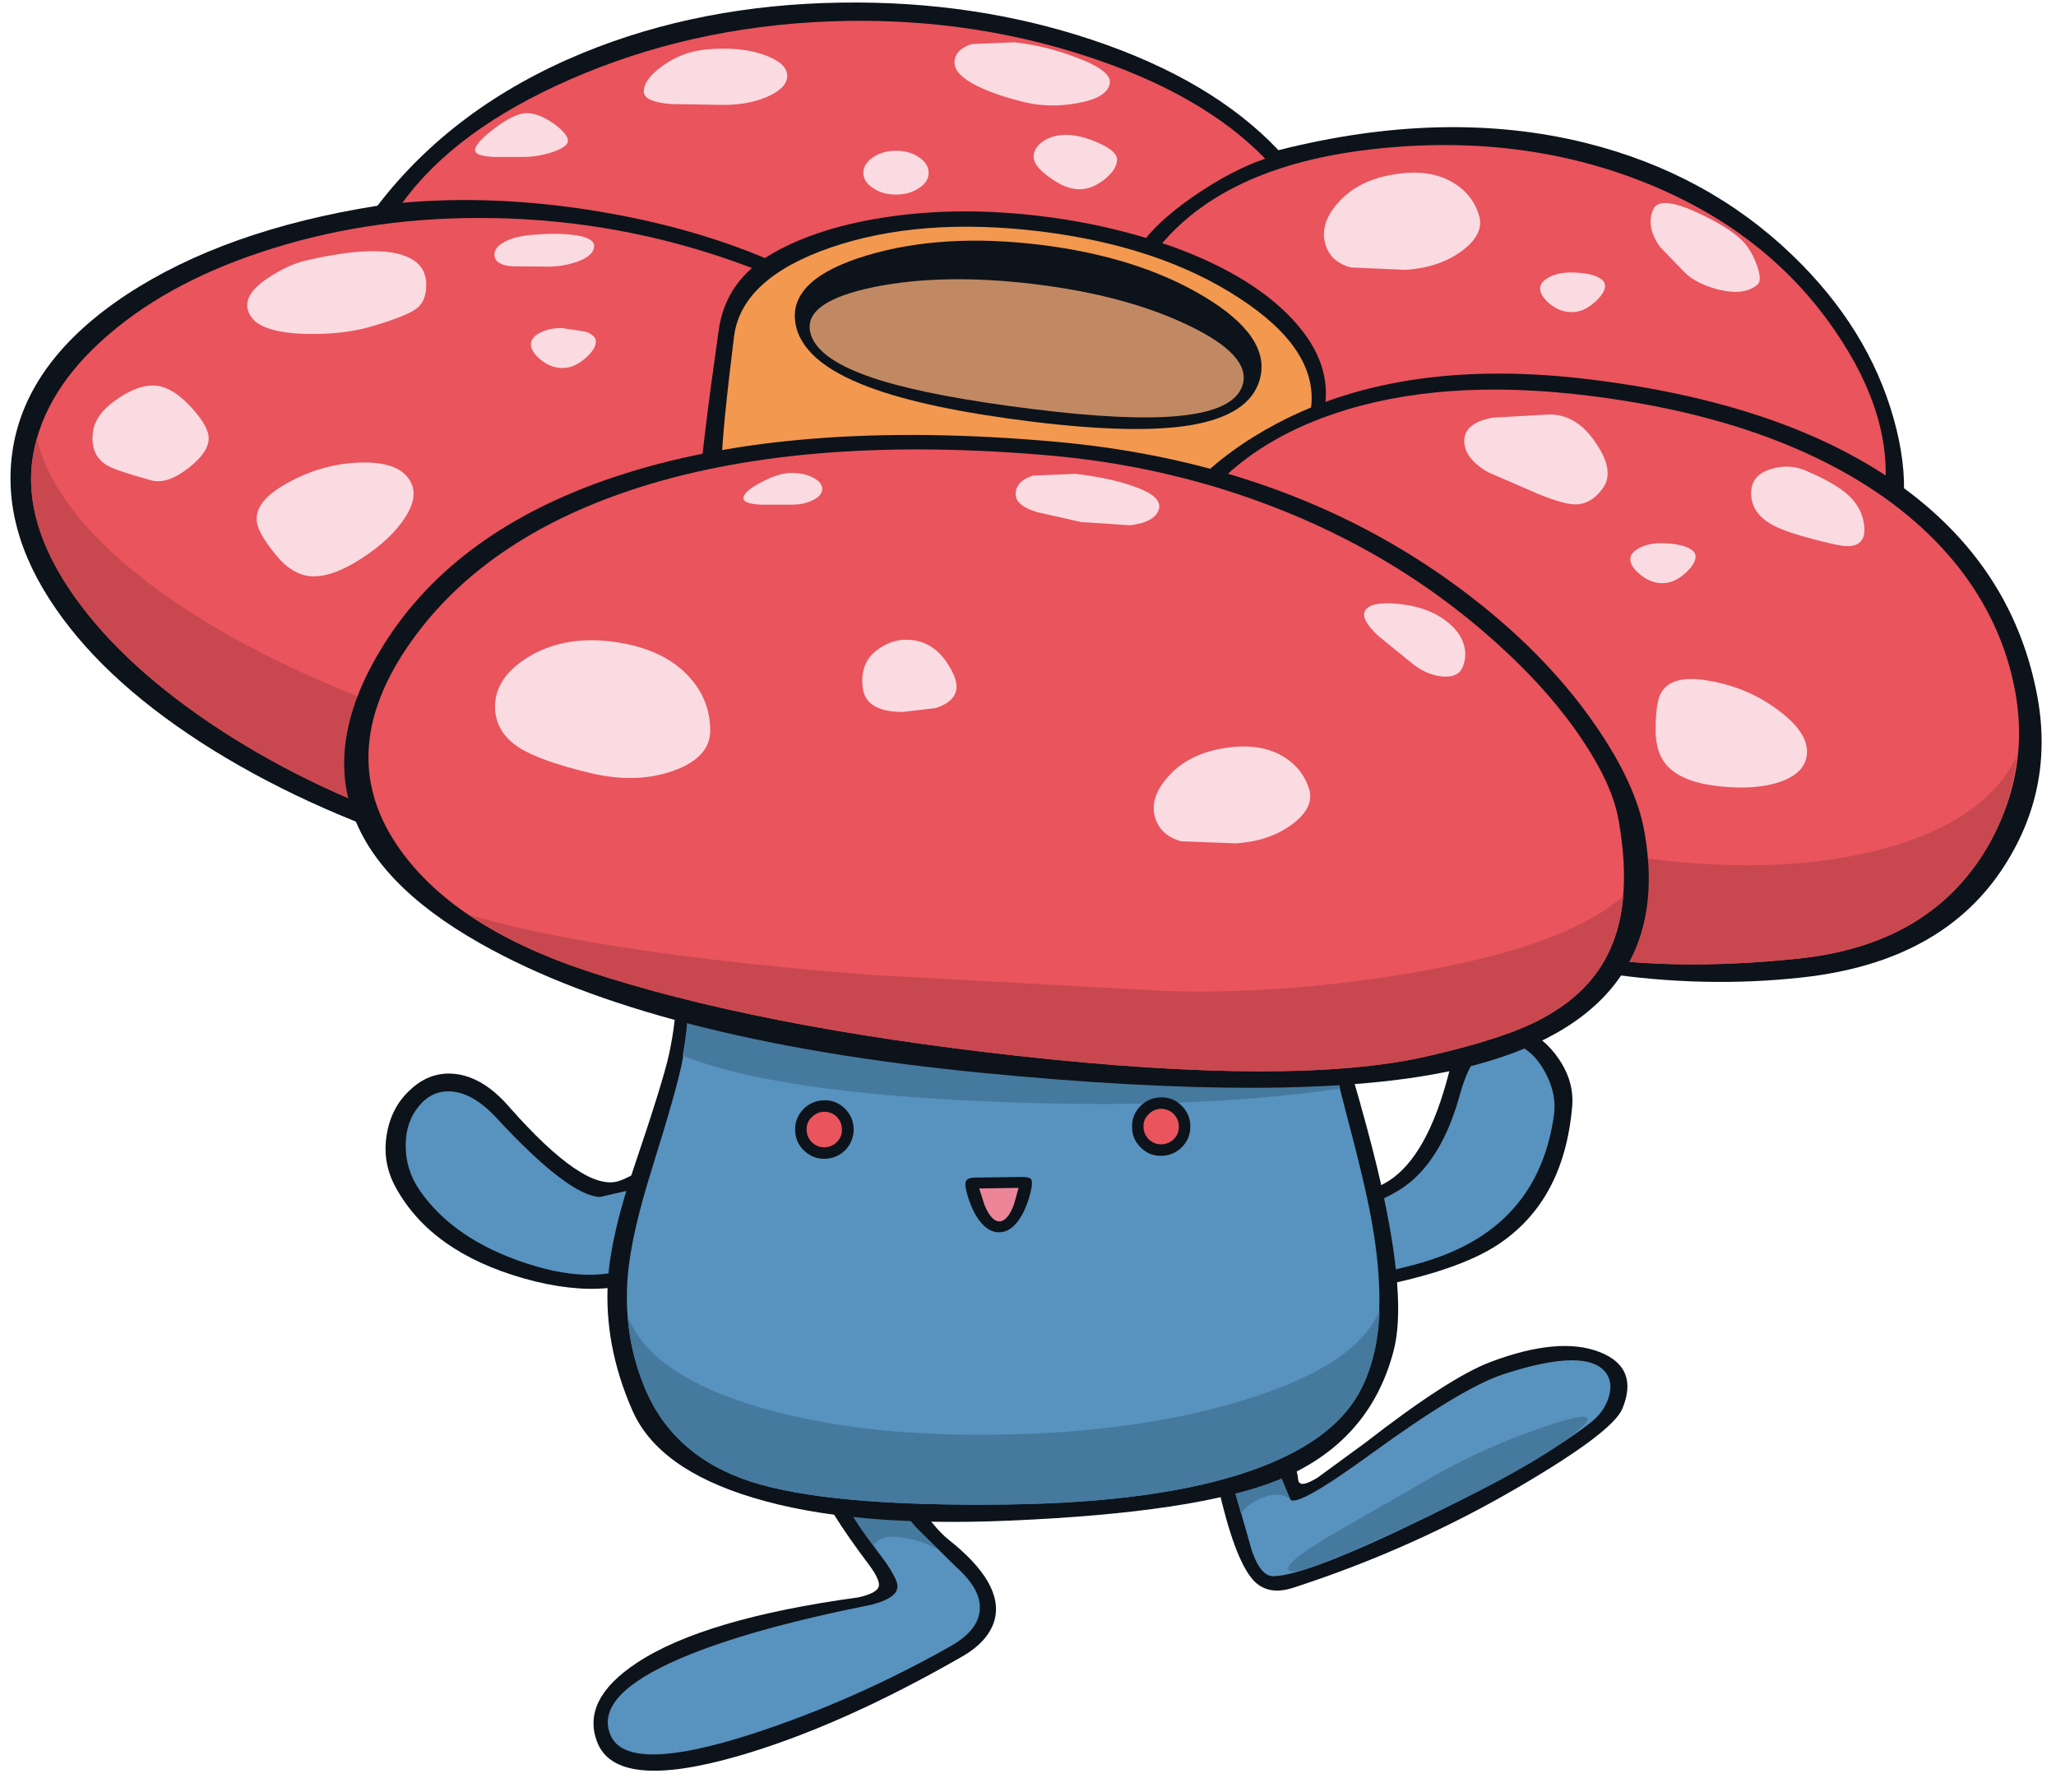 <?xml version='1.0' encoding='utf-8'?>
<svg xmlns="http://www.w3.org/2000/svg" version="1.1" width="350px" height="305px" viewBox="-1.8 -0.3 349.7 304.55"><g><path fill="#0d131a" d="M265.6 187.9 Q264.2 203.85 253.05 211.25 246.25 215.8 231.35 218.65 L220.55 204.0 227.85 202.85 Q231.8 202.1 234.35 200.5 241.0 196.3 244.65 182.05 246.1 176.4 249.8 174.55 253.1 172.9 257.1 174.55 260.9 176.1 263.35 179.75 266.0 183.65 265.6 187.9"/><path fill="#5892bf" d="M262.5 189.35 Q260.15 205.85 245.55 212.35 240.65 214.55 233.45 215.95 L223.3 217.75 223.3 206.65 Q233.2 204.55 237.85 200.85 243.7 196.15 246.55 185.65 248.2 179.65 251.2 177.7 L256.8 177.55 Q259.5 178.95 261.2 182.35 263.0 185.85 262.5 189.35"/><path fill="#0d131a" d="M64.0 192.45 Q64.8 187.85 68.0 184.95 71.3 181.85 75.5 182.25 80.3 182.75 84.65 187.7 97.7 202.55 103.55 200.45 105.2 199.9 108.1 198.1 110.95 196.95 114.65 198.95 L112.9 214.6 Q103.2 221.55 87.3 217.05 71.6 212.6 65.55 201.65 63.15 197.35 64.0 192.45"/><path fill="#5892bf" d="M67.2 194.3 Q67.25 190.35 69.45 187.75 71.7 185.0 75.0 185.25 78.75 185.55 82.65 189.75 94.85 202.95 100.25 203.2 L103.95 202.35 Q106.1 201.75 108.2 202.65 L108.1 213.95 Q100.25 218.65 87.6 214.45 75.35 210.4 69.6 202.1 67.15 198.55 67.2 194.3"/><path fill="#0d131a" d="M251.75 231.25 Q263.45 226.85 270.35 229.6 277.0 232.25 274.15 239.2 272.5 243.15 256.9 252.3 238.7 263.0 218.2 269.65 213.8 271.1 211.3 268.3 208.1 264.65 205.3 252.05 204.3 247.65 199.45 242.9 196.8 240.25 190.25 235.35 184.65 231.2 183.25 229.35 181.1 226.5 184.15 224.65 195.05 218.0 207.5 231.25 212.15 236.15 215.55 242.4 218.7 248.1 219.0 251.25 219.15 252.9 222.35 250.9 L230.35 245.05 Q244.7 233.9 251.75 231.25"/><path fill="#5892bf" d="M253.9 233.35 Q268.3 228.65 271.45 233.25 272.6 235.0 271.75 237.5 270.9 239.85 268.95 241.4 260.95 247.8 240.85 257.65 220.5 267.6 214.8 267.7 212.65 267.75 211.15 263.45 L206.5 247.15 Q205.45 243.45 203.35 239.45 L200.5 234.1 Q199.35 231.7 199.8 230.55 200.35 229.15 203.35 228.4 206.05 227.7 211.6 240.15 L217.65 254.6 Q218.6 256.2 231.4 246.9 246.85 235.65 253.9 233.35"/><path fill="#46799e" d="M206.5 247.15 Q205.45 243.45 203.35 239.45 L200.5 234.1 Q199.35 231.7 199.8 230.55 200.35 229.15 203.35 228.4 205.8 227.75 210.6 238.05 213.2 243.6 216.95 253.0 L217.65 254.6 Q216.1 253.4 213.65 254.1 211.2 254.75 209.25 256.95 L206.5 247.15"/><path fill="#0d131a" d="M145.75 240.0 Q154.45 257.45 159.5 261.45 169.05 269.0 167.35 275.2 166.3 278.85 161.7 281.45 140.95 293.35 123.55 298.35 102.9 304.25 99.75 295.85 97.05 288.7 106.5 282.45 117.9 274.9 144.2 271.3 147.3 270.6 147.65 269.5 148.0 268.45 146.0 265.75 138.9 256.35 136.8 251.0 132.85 241.15 137.0 232.15 138.5 228.95 140.8 231.5 142.45 233.3 145.75 240.0"/><path fill="#5892bf" d="M142.8 241.8 Q150.25 255.25 154.0 259.4 L160.9 266.2 Q165.05 269.9 164.85 273.3 164.7 276.9 159.8 279.65 143.4 288.9 126.2 294.5 104.9 301.4 102.05 294.75 99.15 288.0 114.0 281.65 125.6 276.7 146.4 272.55 150.8 271.45 150.85 269.45 150.9 268.35 148.85 265.35 L145.55 260.9 Q143.45 258.0 142.15 255.5 138.3 248.15 138.05 237.7 138.0 234.75 139.3 236.15 140.2 237.15 142.8 241.8"/><path fill="#46799e" d="M142.8 241.8 Q150.25 255.25 154.0 259.4 L157.7 263.2 Q155.75 261.9 152.45 261.25 148.1 260.35 146.75 262.5 142.8 257.2 141.15 253.35 138.3 246.75 138.05 237.7 138.0 234.75 139.3 236.15 140.2 237.15 142.8 241.8"/><path fill="#0d131a" d="M200.9 147.75 Q219.7 155.0 223.9 168.4 230.45 189.25 233.1 201.05 237.5 220.65 235.25 229.3 231.2 244.95 215.65 251.3 201.85 256.9 169.8 258.25 142.95 259.4 126.3 254.35 110.2 249.5 105.8 239.6 100.9 228.5 101.6 217.4 102.1 209.7 106.05 198.1 111.0 183.5 112.0 178.9 114.45 167.5 112.35 156.95 111.0 150.1 126.5 145.45 141.5 140.95 162.2 141.25 184.75 141.6 200.9 147.75"/><path fill="#5892bf" d="M227.2 189.05 Q230.25 200.45 231.45 207.0 235.05 226.55 229.2 236.8 224.45 245.05 210.95 249.75 195.5 255.15 169.55 255.5 139.15 255.9 125.85 251.6 112.6 247.25 107.8 235.5 104.1 226.4 105.0 216.35 105.6 209.5 109.1 198.35 113.25 185.1 114.2 180.35 116.25 169.95 114.4 161.05 113.05 154.75 128.55 150.1 143.5 145.65 163.9 145.65 186.1 145.6 201.5 151.15 219.5 157.7 222.4 170.3 L227.2 189.05"/><path fill="#46799e" d="M104.95 223.45 Q108.95 233.75 128.15 239.2 145.5 244.1 169.05 243.6 192.3 243.15 209.9 237.7 229.0 231.85 232.85 222.5 232.6 230.85 229.2 236.8 224.45 245.05 210.95 249.75 195.5 255.15 169.55 255.5 139.15 255.9 125.85 251.6 112.6 247.25 107.8 235.5 105.35 229.5 104.95 223.45"/><path fill="#46799e" d="M226.15 184.75 Q200.95 188.45 166.2 186.95 129.85 185.4 114.3 179.15 116.15 169.5 114.4 161.05 113.05 154.75 128.55 150.1 143.5 145.65 163.9 145.65 186.1 145.6 201.5 151.15 219.5 157.7 222.4 170.3 L226.15 184.75"/><path fill="#0d131a" d="M138.5 196.7 Q136.45 196.75 134.95 195.3 133.45 193.85 133.45 191.8 133.4 189.75 134.85 188.25 136.3 186.8 138.35 186.75 140.4 186.7 141.9 188.15 143.35 189.6 143.4 191.65 143.4 193.7 142.0 195.2 140.55 196.65 138.5 196.7"/><path fill="#e9545d" d="M138.45 194.75 Q137.2 194.75 136.3 193.9 135.4 193.0 135.4 191.75 135.35 190.5 136.25 189.65 137.1 188.75 138.35 188.7 139.65 188.7 140.5 189.55 141.4 190.45 141.4 191.7 141.45 192.95 140.55 193.85 139.7 194.7 138.45 194.75"/><path fill="#0d131a" d="M173.5 200.1 Q173.85 200.45 173.65 201.6 173.15 204.2 172.0 206.3 170.4 209.15 168.2 209.2 165.95 209.25 164.2 206.35 163.0 204.25 162.45 201.65 162.3 200.8 162.55 200.4 162.9 199.9 164.0 199.9 L171.7 199.8 Q173.1 199.75 173.5 200.1"/><path fill="#ed8599" d="M164.75 201.75 L171.45 201.65 170.65 204.5 Q169.6 207.3 168.2 207.35 166.8 207.35 165.65 204.55 L164.75 201.75"/><path fill="#0d131a" d="M320.3 70.85 Q324.5 85.75 318.65 95.85 316.5 99.65 311.05 103.3 304.6 107.65 295.7 110.25 272.45 117.05 241.15 109.85 223.5 105.8 208.0 99.45 192.55 93.05 188.05 88.0 170.95 94.95 150.65 96.95 147.1 107.2 146.3 114.05 143.75 134.55 136.5 145.0 130.3 153.8 122.5 153.4 98.3 152.05 74.9 145.0 52.2 138.15 34.55 127.25 16.65 116.15 7.7 103.15 -1.8 89.45 0.4 75.85 2.85 60.85 19.75 49.7 36.5 38.7 62.4 34.6 75.4 17.65 97.35 8.6 117.35 0.4 141.25 0.05 163.95 -0.3 184.0 6.4 204.35 13.2 215.65 25.15 243.95 18.0 267.85 23.9 288.55 29.05 303.05 43.0 316.0 55.45 320.3 70.85"/><path fill="#e9545d" d="M82.0 36.7 Q103.5 37.05 123.7 44.3 179.05 64.2 173.9 106.15 171.4 126.45 158.45 136.7 143.25 148.75 112.55 148.0 92.6 147.55 71.75 140.75 52.0 134.35 35.75 123.8 19.5 113.2 10.95 101.2 1.95 88.55 3.8 77.2 5.65 65.95 16.75 56.45 27.65 47.1 44.6 41.85 62.2 36.35 82.0 36.7"/><path fill="#c94850" d="M3.8 77.2 Q4.05 75.55 4.45 74.25 7.8 87.3 24.9 99.85 40.65 111.35 65.05 120.35 88.55 129.05 113.8 133.05 139.75 137.2 160.25 135.2 145.15 148.75 112.55 148.0 92.6 147.55 71.75 140.75 52.0 134.35 35.75 123.8 19.5 113.2 10.95 101.2 1.95 88.55 3.8 77.2"/><path fill="#e9545d" d="M201.2 33.0 Q194.05 37.95 191.5 42.45 188.2 41.5 182.05 40.7 L172.1 39.5 Q158.8 37.85 149.45 39.5 141.2 40.95 132.95 45.6 118.75 38.75 100.5 35.65 82.7 32.65 66.65 34.1 75.65 21.65 95.2 13.1 115.55 4.2 139.1 3.25 162.05 2.35 182.8 9.1 202.7 15.55 213.4 26.6 207.75 28.5 201.2 33.0"/><path fill="#e9545d" d="M310.3 55.85 Q320.5 70.7 318.65 84.2 299.55 70.75 268.35 66.9 255.55 65.3 241.2 66.85 228.5 68.15 219.5 71.25 L219.75 68.25 Q221.6 53.2 193.95 43.45 205.2 27.65 232.85 24.85 258.35 22.25 279.9 31.45 299.3 39.75 310.3 55.85"/><path fill="#0d131a" d="M175.5 36.4 Q183.85 37.4 192.2 39.8 L197.05 41.35 Q210.4 46.1 217.5 53.35 224.6 60.6 223.6 68.45 222.95 73.7 223.4 88.4 222.75 101.65 216.5 107.05 210.55 112.1 199.9 110.8 L159.4 106.15 Q128.4 102.15 122.75 98.65 116.95 95.05 117.3 81.85 117.45 76.85 120.45 55.7 121.65 47.25 129.7 42.65 137.6 38.15 149.55 36.45 161.8 34.7 175.5 36.4"/><path fill="#f2984f" d="M221.2 68.9 Q221.05 70.25 220.65 81.25 220.3 90.15 218.95 95.35 214.8 111.55 197.65 109.45 L160.15 105.15 Q131.4 101.4 126.2 98.2 120.55 94.7 120.95 78.0 121.1 72.5 123.05 56.85 124.3 46.95 139.5 41.7 154.7 36.5 175.05 38.95 195.4 41.45 208.9 50.25 222.4 59.0 221.2 68.9"/><path fill="#0d131a" d="M173.95 71.35 Q155.7 69.1 146.0 65.45 134.35 61.1 133.45 54.3 132.5 47.0 145.65 43.05 158.5 39.2 175.2 41.25 191.75 43.3 203.0 50.05 214.4 56.9 212.5 64.05 210.85 70.25 200.55 71.95 191.25 73.45 173.95 71.35"/><path fill="#c18963" d="M174.0 69.2 Q157.05 67.1 147.95 64.3 137.0 60.9 136.0 56.05 134.9 50.85 147.0 48.4 158.8 46.05 174.3 47.95 189.75 49.85 200.35 54.95 211.1 60.1 209.55 65.1 208.2 69.45 198.7 70.35 190.1 71.2 174.0 69.2"/><path fill="#0d131a" d="M344.5 116.9 Q347.9 133.1 339.2 146.75 328.75 163.2 304.8 165.85 288.15 167.7 270.8 165.1 253.0 162.45 239.95 155.95 205.55 138.75 195.65 126.85 189.95 120.0 189.2 112.4 188.45 104.95 192.35 95.4 198.55 80.5 215.55 71.55 237.05 60.25 268.7 64.15 302.5 68.3 322.05 82.65 340.2 96.0 344.5 116.9"/><path fill="#e9545d" d="M340.7 115.9 Q343.9 130.9 335.9 144.2 326.2 160.35 304.1 162.65 286.05 164.55 271.2 162.8 276.15 153.95 273.5 139.1 272.7 134.45 269.35 128.65 265.8 122.55 260.1 116.25 253.35 108.8 244.7 102.35 235.05 95.2 223.95 89.85 215.0 85.55 204.8 82.4 212.5 74.25 225.05 70.0 243.25 63.8 268.35 66.9 299.55 70.75 318.65 84.2 327.65 90.6 333.25 98.7 338.75 106.7 340.7 115.9"/><path fill="#c94850" d="M341.25 128.2 Q339.8 141.1 331.5 150.1 321.55 160.8 304.1 162.65 286.05 164.55 271.2 162.8 275.15 155.75 274.3 145.05 299.85 148.95 318.2 144.05 335.85 139.4 341.25 128.2"/><path fill="#0d131a" d="M277.9 141.1 Q283.65 173.6 244.5 181.85 218.45 187.3 164.9 182.05 108.95 176.55 79.85 160.05 44.15 139.85 63.6 109.05 75.8 89.75 102.65 80.75 132.6 70.7 177.85 74.75 220.5 78.6 250.4 102.7 262.2 112.2 269.75 123.25 276.5 133.1 277.9 141.1"/><path fill="#e9545d" d="M177.55 77.15 Q191.5 78.45 204.8 82.4 233.2 90.95 253.7 109.85 262.15 117.6 267.5 125.7 272.5 133.25 273.5 139.1 276.15 153.95 271.2 162.8 267.45 169.6 258.8 173.7 252.65 176.6 240.8 179.3 218.4 184.4 171.35 179.2 126.65 174.25 98.0 164.75 74.95 157.1 65.65 143.25 54.65 126.8 68.95 107.6 81.75 90.45 107.25 82.4 135.95 73.4 177.55 77.15"/><path fill="#f9dbe1" d="M119.0 123.85 Q119.0 128.45 112.75 130.7 106.45 132.95 98.65 131.1 90.1 129.05 86.55 126.8 82.4 124.15 82.4 119.8 82.4 114.9 87.9 111.45 93.85 107.75 102.05 108.7 110.75 109.75 115.25 114.55 119.0 118.55 119.0 123.85"/><path fill="#f9dbe1" d="M33.7 74.15 Q33.7 76.55 30.2 79.25 26.6 82.05 23.9 81.3 17.75 79.6 16.3 78.7 13.4 76.85 14.05 72.8 14.6 69.75 18.55 67.2 22.55 64.6 25.6 65.35 28.25 66.05 31.05 69.25 33.7 72.25 33.7 74.15"/><path fill="#f9dbe1" d="M195.35 86.05 Q194.85 88.4 190.4 88.95 L182.1 88.4 174.55 86.7 Q170.95 85.6 170.95 83.65 170.95 81.45 173.9 80.5 L181.15 80.2 Q186.95 80.9 190.8 82.25 195.75 83.9 195.35 86.05"/><path fill="#f9dbe1" d="M186.95 13.85 Q186.5 16.25 181.45 17.15 176.75 18.0 172.5 17.0 167.75 15.85 164.55 14.3 160.55 12.35 160.55 10.25 160.55 8.05 163.5 7.1 L170.75 6.8 Q176.2 7.4 181.45 9.45 187.4 11.7 186.95 13.85"/><path fill="#f9dbe1" d="M99.25 41.45 Q99.25 43.1 96.3 44.15 93.7 45.05 90.6 44.95 L85.25 44.9 Q82.65 44.65 82.35 43.35 82.0 41.85 83.9 40.8 85.65 39.8 88.75 39.55 92.75 39.2 95.6 39.55 99.2 39.95 99.25 41.45"/><path fill="#f9dbe1" d="M220.85 133.75 Q221.85 136.9 218.0 139.8 214.1 142.7 208.35 143.05 L199.1 142.7 Q195.65 141.75 194.7 138.75 193.65 135.4 196.75 131.85 200.05 128.0 205.9 126.95 212.1 125.8 216.25 128.15 219.65 130.1 220.85 133.75"/><path fill="#f9dbe1" d="M249.75 36.2 Q250.75 39.35 246.9 42.25 243.0 45.15 237.25 45.5 L228.0 45.1 Q224.55 44.2 223.65 41.2 222.6 37.8 225.65 34.25 228.95 30.4 234.85 29.35 241.05 28.2 245.15 30.55 248.65 32.55 249.75 36.2"/><path fill="#f9dbe1" d="M235.8 102.3 Q240.35 102.7 243.35 104.65 246.35 106.6 247.15 109.15 247.8 111.3 246.9 113.25 246.05 114.95 243.35 114.65 240.65 114.35 238.15 112.25 L232.55 107.7 Q229.65 104.95 230.35 103.55 231.15 101.9 235.8 102.3"/><path fill="#f9dbe1" d="M305.55 127.45 Q305.55 131.0 300.95 132.6 296.85 134.0 290.65 133.35 284.6 132.7 282.0 130.1 279.8 127.9 279.8 123.85 279.8 119.0 280.75 117.4 282.45 114.5 287.95 115.25 295.05 116.25 300.45 120.25 305.55 123.95 305.55 127.45"/><path fill="#f9dbe1" d="M67.5 80.75 Q69.75 83.5 67.15 87.55 64.85 91.25 59.6 94.65 54.5 97.95 50.85 97.6 47.8 97.25 45.2 94.1 42.15 90.35 41.9 88.45 41.4 85.2 46.15 82.3 52.3 78.6 59.0 78.3 65.3 78.0 67.5 80.75"/><path fill="#f9dbe1" d="M315.3 89.25 Q315.55 92.55 312.3 92.5 310.6 92.45 304.75 90.8 300.9 89.7 299.1 88.55 295.95 86.55 296.05 83.3 296.15 80.3 299.55 79.35 302.65 78.45 305.45 79.7 310.35 81.8 312.55 83.8 315.05 86.1 315.3 89.25"/><path fill="#f9dbe1" d="M99.55 57.7 Q99.55 58.95 97.8 60.5 95.9 62.2 93.9 62.2 91.85 62.2 90.1 60.75 88.5 59.4 88.5 58.15 88.5 57.0 90.05 56.2 91.6 55.4 93.75 55.4 L97.75 56.0 Q99.55 56.65 99.55 57.7"/><path fill="#f9dbe1" d="M280.75 92.0 Q283.1 92.0 284.75 92.55 286.6 93.2 286.6 94.25 286.6 95.5 284.85 97.1 282.95 98.8 280.95 98.8 278.9 98.8 277.15 97.3 275.5 95.95 275.5 94.7 275.5 93.6 277.05 92.8 278.55 92.0 280.75 92.0"/><path fill="#f9dbe1" d="M271.2 48.2 Q271.2 49.45 269.45 51.0 267.55 52.7 265.55 52.7 263.5 52.7 261.75 51.25 260.15 49.9 260.15 48.65 260.15 47.55 261.7 46.75 263.2 45.95 265.4 45.95 267.75 45.95 269.4 46.5 271.2 47.15 271.2 48.2"/><path fill="#f9dbe1" d="M138.05 82.75 Q138.05 83.9 136.5 84.65 135.0 85.45 132.8 85.45 L127.65 85.45 Q124.65 85.3 124.65 84.35 124.65 83.2 127.65 81.65 130.65 80.05 132.8 80.05 135.0 80.05 136.5 80.85 138.05 81.65 138.05 82.75"/><path fill="#f9dbe1" d="M297.15 48.0 Q294.9 49.95 290.45 48.85 286.65 47.85 284.75 45.95 L280.55 41.6 Q278.15 38.25 279.35 35.3 280.4 32.8 286.75 35.7 292.2 38.2 294.5 40.5 296.05 42.05 297.0 44.65 297.95 47.25 297.15 48.0"/><path fill="#f9dbe1" d="M94.8 23.55 Q94.8 24.6 92.1 25.5 89.6 26.3 87.2 26.3 L82.0 26.3 Q79.0 26.1 79.0 25.15 79.0 23.95 82.3 21.45 85.75 18.85 87.8 18.85 89.85 18.85 92.4 20.65 94.8 22.4 94.8 23.55"/><path fill="#f9dbe1" d="M160.9 116.65 Q160.65 119.0 157.3 120.05 L151.75 120.7 Q145.5 120.7 144.95 116.65 144.35 112.15 147.75 109.9 150.45 108.05 153.55 108.5 157.05 109.0 159.25 112.3 161.0 114.9 160.9 116.65"/><path fill="#f9dbe1" d="M156.15 29.0 Q156.15 30.55 154.5 31.6 152.9 32.7 150.6 32.7 148.3 32.7 146.7 31.6 145.05 30.55 145.05 29.0 145.05 27.45 146.7 26.35 148.3 25.25 150.6 25.25 152.9 25.25 154.5 26.35 156.15 27.45 156.15 29.0"/><path fill="#f9dbe1" d="M188.2 26.75 Q188.2 28.35 186.15 30.05 184.0 31.8 181.75 31.8 179.5 31.8 176.75 29.8 174.0 27.85 174.0 26.3 174.0 24.75 175.6 23.65 177.2 22.55 179.5 22.55 182.0 22.55 185.0 23.9 188.2 25.3 188.2 26.75"/><path fill="#f9dbe1" d="M70.7 48.05 Q70.7 50.8 69.1 52.05 67.35 53.4 61.15 55.2 56.4 56.55 50.1 56.4 42.6 56.15 40.85 53.4 38.8 50.2 43.7 46.95 47.2 44.6 50.3 43.9 62.05 41.2 67.1 43.15 70.7 44.5 70.7 48.05"/><path fill="#f9dbe1" d="M132.1 12.5 Q132.1 14.5 128.95 15.95 125.7 17.45 121.25 17.45 L112.25 17.3 Q107.7 16.9 107.7 15.2 107.7 13.1 110.9 10.8 114.3 8.35 118.55 8.0 124.3 7.5 128.35 9.0 132.1 10.4 132.1 12.5"/><path fill="#f9dbe1" d="M270.75 82.75 Q268.85 85.3 266.35 85.4 264.3 85.45 259.9 83.65 L251.35 79.95 Q247.25 77.6 247.25 74.6 247.25 71.55 252.05 70.65 L261.75 70.1 Q266.45 70.1 269.7 75.05 272.95 79.85 270.75 82.75"/><path fill="#46799e" d="M267.0 242.55 Q260.6 248.3 239.7 258.15 219.85 267.5 217.75 266.9 215.4 266.2 224.6 260.7 L239.7 252.05 Q249.2 246.3 260.35 242.45 271.4 238.65 267.0 242.55"/><path fill="#0d131a" d="M195.75 196.2 Q193.7 196.25 192.25 194.8 190.75 193.35 190.75 191.3 190.7 189.25 192.15 187.75 193.6 186.3 195.65 186.25 197.7 186.2 199.15 187.65 200.65 189.1 200.65 191.15 200.7 193.2 199.25 194.7 197.8 196.15 195.75 196.2"/><path fill="#e9545d" d="M195.75 194.25 Q194.5 194.25 193.6 193.4 192.7 192.5 192.7 191.25 192.65 190.0 193.55 189.15 194.4 188.25 195.65 188.2 196.9 188.2 197.8 189.05 198.7 189.95 198.7 191.2 198.75 192.45 197.85 193.35 197.0 194.2 195.75 194.25"/><path fill="#c94850" d="M196.25 168.15 Q215.45 168.8 237.0 165.3 264.3 160.85 274.3 152.0 273.8 158.15 271.2 162.8 267.45 169.6 258.8 173.7 252.65 176.6 240.8 179.3 218.4 184.4 171.35 179.2 126.65 174.25 98.0 164.75 86.65 161.0 78.1 155.25 100.5 161.8 145.95 165.4 L196.25 168.15"/></g></svg>